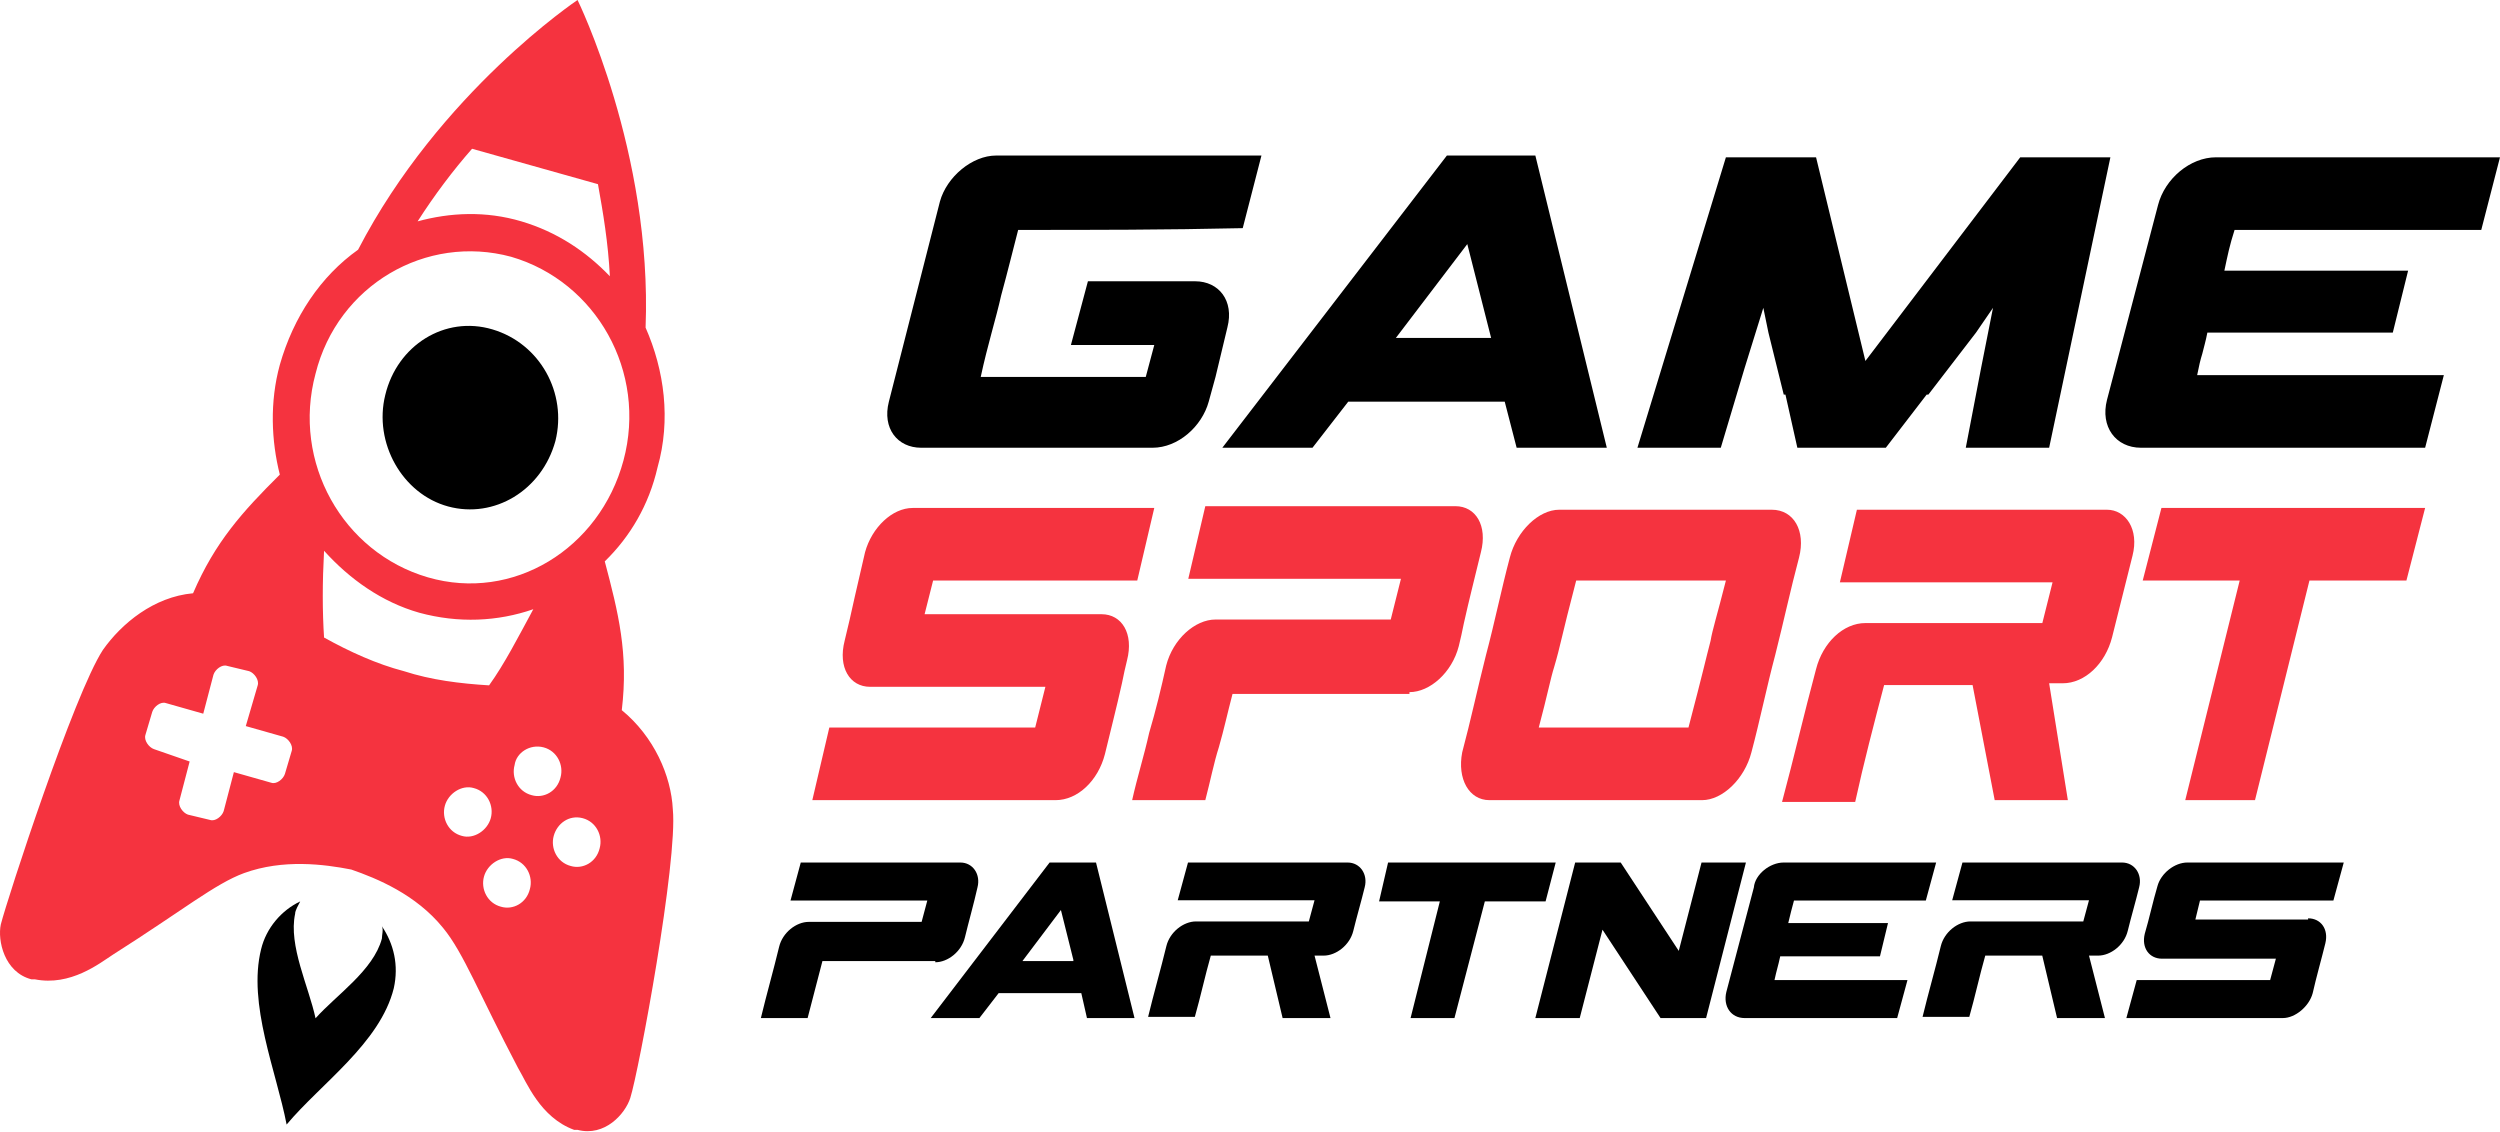 <svg width="212" height="96" viewBox="0 0 212 96" fill="none" xmlns="http://www.w3.org/2000/svg">
<g clip-path="url(#clip0_3579_2123)">
<path d="M86.34 19.497C85.908 21.149 85.475 22.951 84.898 25.053C84.465 27.006 83.744 29.258 83.166 31.962H97.161L97.882 29.258H90.813L92.255 23.852H101.344C103.364 23.852 104.663 25.504 104.085 27.757L103.076 31.962L102.498 34.064C101.921 36.166 99.902 37.969 97.738 37.969H78.117C76.097 37.969 74.799 36.317 75.376 34.064L79.704 17.094C80.281 14.992 82.445 13.19 84.465 13.19H106.971L105.384 19.347C98.748 19.497 92.832 19.497 86.34 19.497ZM167.996 31.211L169.006 26.105L167.564 28.207L163.524 33.463H163.38L159.917 37.969H152.415L151.406 33.463H151.261L149.963 28.207L149.53 26.105L147.943 31.211L145.923 37.969H138.854L146.356 13.34H154.002L158.186 30.61L171.315 13.34H178.961L173.767 37.969H166.698L167.996 31.211ZM188.627 22.951C188.915 21.599 189.06 20.849 189.492 19.497H210.411L211.998 13.34H187.906C185.741 13.34 183.577 15.142 183 17.395C182.279 20.098 181.558 22.951 180.836 25.654C180.115 28.357 179.394 31.211 178.672 33.914C178.095 36.166 179.394 37.969 181.558 37.969H205.651L207.238 31.811H186.319C186.463 31.061 186.607 30.46 186.751 30.009C186.896 29.409 187.04 28.958 187.184 28.207H202.909L204.208 22.951H188.627V22.951ZM124.427 20.698L126.447 28.658H118.368L124.427 20.698ZM128.611 37.969H136.257L130.198 13.19H122.696L103.653 37.969H111.299L114.329 34.064H127.601L128.611 37.969Z" fill="#000000"/>
<path d="M119.522 58.693C121.253 58.693 123.129 57.041 123.706 54.788C123.85 54.188 123.994 53.587 124.139 52.836C124.571 50.884 125.149 48.631 125.581 46.829C126.158 44.576 125.149 42.924 123.417 42.924H102.21L100.767 49.081H118.801L117.935 52.536H103.075C101.344 52.536 99.469 54.188 98.892 56.44C98.459 58.392 98.026 60.195 97.449 62.147C97.016 64.099 96.439 65.901 96.006 67.853H102.21C102.643 66.202 102.931 64.7 103.364 63.348C103.797 61.846 104.085 60.495 104.518 58.843H119.522V58.693ZM150.251 43.225H132.218C130.486 43.225 128.611 45.027 128.034 47.279C127.313 49.983 126.736 52.836 126.014 55.539C125.293 58.392 124.716 61.096 123.994 63.799C123.562 66.051 124.571 67.853 126.303 67.853H144.336C146.068 67.853 147.943 66.051 148.52 63.799C149.241 61.096 149.819 58.242 150.54 55.539C151.261 52.686 151.838 49.983 152.56 47.279C153.137 45.027 152.127 43.225 150.251 43.225ZM145.058 54.338C144.625 55.99 144.481 56.74 143.182 61.696H130.487C131.208 58.993 131.496 57.491 131.785 56.59C132.362 54.638 132.362 54.188 133.66 49.232H146.356C145.635 52.085 145.202 53.437 145.058 54.338ZM175.354 67.853H169.15L167.275 58.092H159.773C158.907 61.396 158.042 64.7 157.32 68.004H151.117C152.127 64.249 152.992 60.495 154.002 56.74C154.579 54.488 156.311 52.836 158.186 52.836C160.639 52.836 163.091 52.836 165.688 52.836C168.141 52.836 170.593 52.836 173.19 52.836L174.056 49.382H156.022L157.465 43.225H178.672C180.259 43.225 181.413 44.877 180.836 47.129L179.105 54.037C178.528 56.29 176.797 57.942 174.921 57.942H173.767L175.354 67.853ZM93.409 52.085C95.141 52.085 96.151 53.737 95.573 55.99C95.429 56.59 95.285 57.191 95.141 57.942C94.708 59.894 94.131 62.147 93.698 63.949C93.121 66.202 91.39 67.853 89.514 67.853H68.884L70.326 61.696H87.783L88.649 58.242H73.789C72.058 58.242 71.048 56.59 71.625 54.338C71.913 53.136 72.202 51.935 72.49 50.583C72.779 49.382 73.068 48.03 73.356 46.829C73.933 44.726 75.664 43.075 77.396 43.075H97.882L96.439 49.232H79.127L78.406 52.085H93.409ZM204.064 49.232L205.65 43.075H183.289L181.702 49.232H189.925L185.309 67.853H191.224L195.84 49.232H204.064Z" fill="#F5333F"/>
<path d="M0.069 78.392C-0.22 79.743 0.357 82.447 2.665 83.047C2.665 83.047 2.81 83.047 2.954 83.047C5.984 83.648 8.436 81.696 9.59 80.945C15.505 77.191 18.246 74.938 20.699 74.037C24.017 72.835 27.48 73.286 29.788 73.737C31.952 74.487 35.27 75.839 37.578 78.692C39.31 80.795 40.608 84.249 43.926 90.556C44.648 91.758 45.802 94.761 48.687 95.812C48.687 95.812 48.831 95.812 48.976 95.812C51.284 96.413 53.015 94.461 53.448 93.109C54.169 90.857 57.487 72.986 57.055 68.63C56.91 65.777 55.468 62.473 52.727 60.221C53.304 55.415 52.438 51.961 51.284 47.606C53.448 45.503 55.035 42.8 55.756 39.647C56.91 35.592 56.333 31.387 54.746 27.783C55.324 12.915 48.976 0 48.976 0C48.976 0 37.29 7.809 30.365 21.175C27.191 23.427 24.883 26.881 23.729 30.936C22.863 34.09 23.007 37.394 23.729 40.247C20.555 43.401 18.246 45.954 16.371 50.309C13.053 50.609 10.312 52.862 8.725 55.115C6.272 58.869 0.646 76.139 0.069 78.392ZM41.474 58.118C39.021 57.968 36.569 57.668 34.26 56.917C31.952 56.316 29.644 55.265 27.48 54.063C27.335 51.811 27.335 49.408 27.48 46.705C29.644 49.108 32.385 51.06 35.559 51.961C38.877 52.862 42.195 52.712 45.225 51.661C43.926 54.063 42.772 56.316 41.474 58.118ZM35.414 18.772C36.857 16.519 38.444 14.417 40.031 12.615L50.707 15.618C51.14 18.021 51.572 20.574 51.717 23.427C49.697 21.325 47.244 19.673 44.215 18.772C41.185 17.871 38.156 18.021 35.414 18.772ZM43.349 21.776C50.563 23.878 54.891 31.537 52.871 39.046C50.851 46.555 43.493 51.06 36.28 48.957C29.067 46.855 24.738 39.196 26.758 31.687C28.634 24.178 36.136 19.823 43.349 21.776ZM49.408 69.381C50.563 69.682 51.14 70.883 50.851 71.934C50.563 73.136 49.408 73.737 48.399 73.436C47.244 73.136 46.667 71.934 46.956 70.883C47.244 69.832 48.254 69.081 49.408 69.381ZM46.09 63.374C47.244 63.675 47.822 64.876 47.533 65.927C47.244 67.129 46.09 67.729 45.08 67.429C43.926 67.129 43.349 65.927 43.638 64.876C43.782 63.825 44.936 63.074 46.09 63.374ZM43.493 72.835C44.648 73.136 45.225 74.337 44.936 75.388C44.648 76.59 43.493 77.191 42.483 76.89C41.329 76.59 40.752 75.388 41.041 74.337C41.329 73.286 42.483 72.535 43.493 72.835ZM40.175 66.828C41.329 67.129 41.907 68.33 41.618 69.381C41.329 70.433 40.175 71.183 39.165 70.883C38.011 70.583 37.434 69.381 37.723 68.33C38.011 67.279 39.165 66.528 40.175 66.828ZM12.909 60.371C13.053 59.92 13.63 59.47 14.063 59.62L17.236 60.521L18.102 57.217C18.246 56.767 18.823 56.316 19.256 56.466L21.132 56.917C21.565 57.067 21.997 57.668 21.853 58.118L20.843 61.572L24.017 62.473C24.45 62.623 24.883 63.224 24.738 63.675L24.161 65.627C24.017 66.078 23.44 66.528 23.007 66.378L19.833 65.477L18.968 68.781C18.823 69.231 18.246 69.682 17.814 69.531L15.938 69.081C15.505 68.931 15.072 68.33 15.217 67.88L16.082 64.576L13.053 63.525C12.62 63.374 12.187 62.774 12.331 62.323L12.909 60.371Z" fill="#F5333F"/>
<path d="M32.384 79.594C31.663 82.297 28.489 84.399 26.758 86.351C26.18 83.648 24.449 80.194 25.026 77.491C25.026 77.191 25.315 76.74 25.459 76.44C23.872 77.191 22.574 78.692 22.141 80.495C20.987 85.15 23.439 90.857 24.305 95.362C27.19 91.908 32.24 88.454 33.394 83.798C33.827 81.846 33.394 80.044 32.384 78.542C32.528 78.843 32.384 79.293 32.384 79.594Z" fill="#000000"/>
<path d="M41.761 27.933C45.801 29.134 48.109 33.339 47.099 37.394C45.945 41.599 41.906 44.002 38.01 42.95C34.115 41.899 31.663 37.544 32.672 33.489C33.682 29.284 37.722 26.731 41.761 27.933Z" fill="#000000"/>
<path fill-rule="evenodd" clip-rule="evenodd" d="M195.727 77.874C196.799 77.874 197.482 78.78 197.19 79.989C196.897 81.197 196.409 82.909 196.117 84.217C195.824 85.325 194.654 86.332 193.581 86.332C188.996 86.332 184.802 86.332 180.315 86.332L181.193 83.11C185.095 83.11 188.606 83.11 192.508 83.11L192.995 81.297C189.777 81.297 186.558 81.297 183.339 81.297C182.266 81.297 181.583 80.391 181.876 79.183C182.266 77.874 182.559 76.465 182.949 75.156C183.242 74.048 184.412 73.142 185.485 73.142C190.069 73.142 194.166 73.142 198.75 73.142L197.872 76.364H186.558L186.168 77.975H195.727V77.874Z" fill="#000000"/>
<path fill-rule="evenodd" clip-rule="evenodd" d="M174.44 86.332H178.5L177.147 81.036H177.92C178.983 81.036 180.143 80.137 180.433 78.938C180.723 77.739 181.11 76.439 181.4 75.24C181.69 74.141 181.013 73.142 179.95 73.142C175.407 73.142 170.863 73.142 166.416 73.142L165.546 76.34C169.413 76.34 173.28 76.34 177.147 76.34L176.663 78.138C173.473 78.138 170.283 78.138 167.093 78.138C166.03 78.138 164.869 79.037 164.579 80.237C164.096 82.235 163.516 84.233 163.033 86.232H166.996C167.48 84.533 167.866 82.735 168.35 81.036C169.993 81.036 171.54 81.036 173.183 81.036L174.44 86.332Z" fill="#000000"/>
<path fill-rule="evenodd" clip-rule="evenodd" d="M152.13 76.364C151.935 77.069 151.838 77.472 151.643 78.277H160.102L159.421 81.096C156.31 81.096 153.977 81.096 150.963 81.096C150.768 82.002 150.671 82.204 150.477 83.11C154.463 83.11 157.768 83.11 161.754 83.11L160.879 86.332C156.407 86.332 152.324 86.332 147.949 86.332C146.782 86.332 146.102 85.325 146.394 84.117C147.171 81.197 147.949 78.176 148.727 75.257C148.824 74.149 150.088 73.142 151.255 73.142C155.629 73.142 159.713 73.142 164.185 73.142L163.31 76.364C159.421 76.364 156.018 76.364 152.13 76.364Z" fill="#000000"/>
<path fill-rule="evenodd" clip-rule="evenodd" d="M144.676 86.332H140.814L135.891 78.838L133.961 86.332H130.196L133.574 73.142H137.436L142.359 80.636L144.29 73.142H148.055L144.676 86.332Z" fill="#000000"/>
<path fill-rule="evenodd" clip-rule="evenodd" d="M131.924 73.142L131.065 76.439H125.914L123.338 86.332H119.617L122.098 76.439H116.946L117.709 73.142H131.924Z" fill="#000000"/>
<path fill-rule="evenodd" clip-rule="evenodd" d="M108.766 86.332H112.826L111.473 81.036H112.246C113.31 81.036 114.47 80.137 114.76 78.938C115.05 77.739 115.436 76.439 115.726 75.24C116.016 74.141 115.34 73.142 114.276 73.142C109.733 73.142 105.189 73.142 100.742 73.142L99.872 76.34C103.739 76.34 107.606 76.34 111.473 76.34L110.989 78.138C107.799 78.138 104.609 78.138 101.419 78.138C100.356 78.138 99.196 79.037 98.906 80.237C98.422 82.235 97.842 84.233 97.359 86.232H101.322C101.806 84.533 102.192 82.735 102.676 81.036C104.319 81.036 105.866 81.036 107.509 81.036L108.766 86.332Z" fill="#000000"/>
<path fill-rule="evenodd" clip-rule="evenodd" d="M91.022 81.398L89.966 77.169L86.701 81.499H91.022V81.398ZM96.207 86.332H92.174L91.694 84.217H84.685L83.053 86.332H78.924L89.006 73.142H92.942L96.207 86.332Z" fill="#000000"/>
<path fill-rule="evenodd" clip-rule="evenodd" d="M79.313 81.6C80.376 81.6 81.536 80.693 81.826 79.485C82.116 78.277 82.599 76.565 82.889 75.257C83.179 74.149 82.503 73.142 81.439 73.142C76.896 73.142 72.352 73.142 67.905 73.142L67.035 76.364C70.902 76.364 74.769 76.364 78.636 76.364L78.153 78.176C74.962 78.176 71.772 78.176 68.582 78.176C67.519 78.176 66.359 79.082 66.069 80.291C65.585 82.304 65.005 84.318 64.522 86.332C65.875 86.332 67.229 86.332 68.486 86.332C68.969 84.519 69.259 83.311 69.742 81.499H79.313V81.6Z" fill="#000000"/>
</g>
<defs>
<clipPath id="clip0_3579_2123">
<rect width="212" height="95.924" fill="#000000"/>
</clipPath>
</defs>
</svg>
